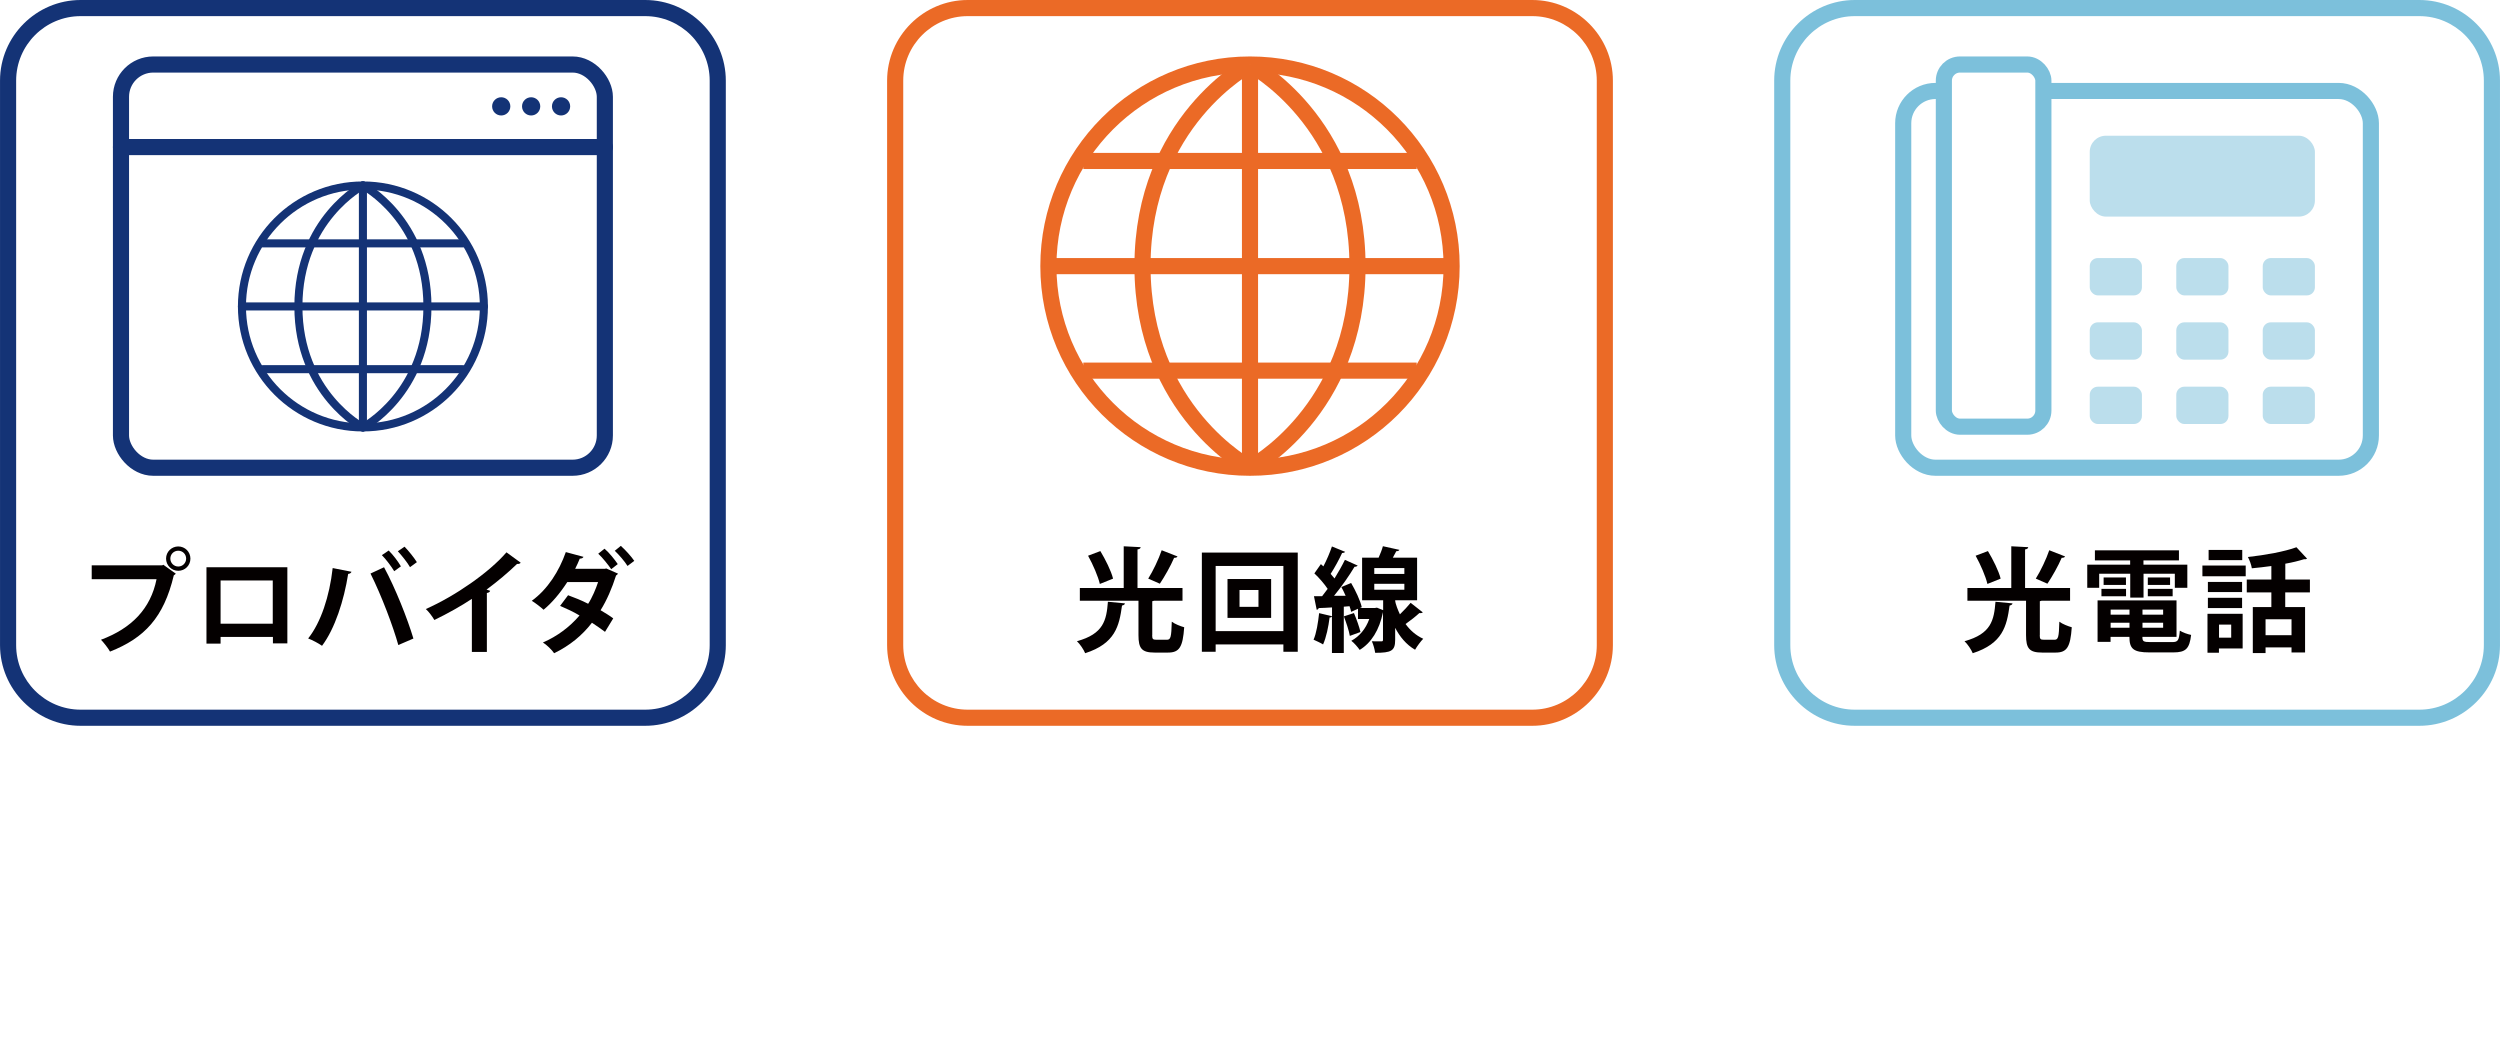 <?xml version="1.0" encoding="UTF-8"?><svg id="_レイヤー_2" xmlns="http://www.w3.org/2000/svg" width="109.36mm" height="45.86mm" viewBox="0 0 310 130"><defs><style>.cls-1{stroke:#7cc0db;}.cls-1,.cls-2,.cls-3,.cls-4,.cls-5{fill:#fff;}.cls-1,.cls-3,.cls-5{stroke-linecap:round;stroke-linejoin:round;}.cls-1,.cls-4,.cls-5{stroke-width:2px;}.cls-6{fill:#eb6a26;}.cls-7{fill:#040000;}.cls-3,.cls-5{stroke:#143376;}.cls-8{fill:#143376;}.cls-9{fill:#bbdeec;}.cls-4{stroke:#eb6a26;stroke-miterlimit:10;}.cls-10{fill:#7cc0db;}</style></defs><g id="_レイヤー_1-2"><g><rect class="cls-2" x="0" width="310" height="130"/><g><rect class="cls-2" x="1" y="1" width="88" height="88" rx="9" ry="9"/><path class="cls-8" d="m80,2c4.41,0,8,3.59,8,8v70c0,4.41-3.59,8-8,8H10c-4.41,0-8-3.59-8-8V10C2,5.59,5.59,2,10,2h70M80,0H10C4.5,0,0,4.5,0,10v70c0,5.5,4.5,10,10,10h70c5.5,0,10-4.5,10-10V10C90,4.5,85.5,0,80,0h0Z"/></g><g><rect class="cls-2" x="111" y="1" width="88" height="88" rx="9" ry="9"/><path class="cls-6" d="m190,2c4.41,0,8,3.59,8,8v70c0,4.41-3.59,8-8,8h-70c-4.41,0-8-3.59-8-8V10c0-4.41,3.59-8,8-8h70M190,0h-70C114.5,0,110,4.5,110,10v70c0,5.5,4.5,10,10,10h70c5.5,0,10-4.5,10-10V10C200,4.5,195.5,0,190,0h0Z"/></g><g><rect class="cls-2" x="221" y="1" width="88" height="88" rx="9" ry="9"/><path class="cls-10" d="m300,2c4.41,0,8,3.59,8,8v70c0,4.41-3.59,8-8,8h-70c-4.41,0-8-3.59-8-8V10c0-4.41,3.59-8,8-8h70M300,0h-70C224.5,0,220,4.5,220,10v70c0,5.5,4.5,10,10,10h70c5.5,0,10-4.5,10-10V10C310,4.5,305.5,0,300,0h0Z"/></g><g><circle class="cls-4" cx="155" cy="33" r="25"/><path class="cls-4" d="m155,8s13.33,7,13.33,25-13.33,25-13.33,25"/><path class="cls-4" d="m155,8s-13.33,7-13.33,25c0,18,13.33,25,13.33,25"/><line class="cls-4" x1="130" y1="33" x2="180" y2="33"/><line class="cls-4" x1="134.33" y1="19.96" x2="175.67" y2="19.96"/><line class="cls-4" x1="134.33" y1="45.96" x2="175.67" y2="45.96"/><line class="cls-4" x1="155" y1="8" x2="155" y2="58"/></g><g><path class="cls-7" d="m11.37,70.1h8.75l.13-.07,1.55,1.11c-.07.07-.14.14-.25.2-1.25,5.24-3.63,7.77-7.91,9.46-.25-.45-.77-1.11-1.12-1.47,3.8-1.42,6.16-3.85,6.89-7.51h-8.04v-1.71Zm10.73-2.34c.84,0,1.51.67,1.51,1.51s-.67,1.51-1.51,1.51-1.51-.69-1.51-1.51c0-.87.71-1.51,1.51-1.51Zm.98,1.51c0-.55-.43-.98-.98-.98s-.98.43-.98.98.45.98.98.98c.57,0,.98-.46.98-.98Z"/><path class="cls-7" d="m35.63,70.34v9.44h-1.79v-.8h-6.49v.83h-1.75v-9.47h10.03Zm-1.81,7v-5.36h-6.47v5.36h6.47Z"/><path class="cls-7" d="m43.58,70.9c-.04.13-.17.24-.41.27-.52,3.29-1.64,6.78-3.24,8.91-.49-.34-1.16-.69-1.72-.91,1.57-1.97,2.65-5.22,3.04-8.73l2.33.46Zm5.81,9.09c-.63-2.27-2.07-6.11-3.45-8.87l1.68-.78c1.4,2.58,2.91,6.39,3.64,8.84l-1.88.81Zm-1.19-11.72c.56.55,1.19,1.4,1.51,1.96l-.83.6c-.32-.55-1.04-1.51-1.53-1.99l.84-.57Zm1.95-.49c.55.56,1.19,1.37,1.54,1.93l-.85.62c-.31-.56-1.04-1.47-1.51-1.97l.83-.57Z"/><path class="cls-7" d="m64.56,69.78c-.08.11-.22.17-.45.15-1.09,1.06-2.45,2.2-3.78,3.18.15.04.31.11.45.15-.04.13-.17.24-.41.27v7.31h-1.86v-6.58c-1.25.84-3.11,1.88-4.65,2.62-.22-.39-.7-1.04-1.06-1.36,3.66-1.62,7.86-4.54,10-7.03l1.77,1.29Z"/><path class="cls-7" d="m76.61,71.15c-.04.1-.11.15-.22.21-.5,1.57-1.15,3.08-1.92,4.31.5.29,1.18.71,1.57,1.01l-1.02,1.67c-.42-.32-1.13-.81-1.62-1.13-1.23,1.6-2.79,2.86-4.69,3.78-.27-.41-.94-1.06-1.39-1.33,1.78-.77,3.32-1.92,4.54-3.35-.74-.45-1.68-.88-2.41-1.19l.99-1.32c.77.28,1.68.64,2.49,1.06.49-.74.98-1.91,1.23-2.69h-3.82c-.88,1.36-1.9,2.58-2.94,3.43-.34-.32-1.02-.84-1.46-1.11,1.98-1.44,3.39-3.68,4.22-6.04l2.19.59c-.06.14-.21.22-.46.22-.14.38-.38.87-.57,1.26h3.7l.15-.04,1.46.64Zm-1.65-3.11c.59.5,1.27,1.36,1.64,1.91l-.81.63c-.34-.5-1.11-1.47-1.61-1.92l.78-.62Zm2.02-.35c.57.5,1.3,1.32,1.67,1.86l-.84.63c-.31-.52-1.09-1.43-1.58-1.88l.76-.62Z"/></g><g><path class="cls-7" d="m139.49,74.82c-.01.14-.14.22-.36.27-.35,2.55-.85,4.71-4.57,5.91-.18-.45-.64-1.13-1.02-1.49,3.32-.91,3.66-2.61,3.84-4.89l2.12.2Zm3.38,3.92c0,.5.07.59.53.59h1.3c.46,0,.55-.31.6-2.24.36.28,1.09.57,1.54.69-.17,2.46-.6,3.14-2,3.14h-1.68c-1.6,0-1.99-.53-1.99-2.16v-4.27h-7.27v-1.58h5.44v-5.17l2.1.11c-.01.15-.13.24-.39.28v4.78h5.58v1.58h-3.53c-.06.03-.13.04-.22.06v4.2Zm-6.43-10.41c.64,1.06,1.34,2.46,1.58,3.42l-1.64.66c-.21-.92-.84-2.38-1.46-3.5l1.51-.57Zm9.57.67c-.06.13-.21.17-.42.17-.43,1.01-1.19,2.35-1.77,3.21-.01,0-1.44-.63-1.44-.63.59-.94,1.29-2.4,1.67-3.52l1.96.77Z"/><path class="cls-7" d="m149.03,68.52h11.89v12.3h-1.78v-.91h-8.4v.91h-1.71v-12.3Zm1.71,9.74h8.4v-8.08h-8.4v8.08Zm1.47-6.46h5.41v4.82h-5.41v-4.82Zm3.84,3.45v-2.09h-2.35v2.09h2.35Z"/><path class="cls-7" d="m173,74.42c0,.42.39,1.34.59,1.76.49-.48.99-1.01,1.33-1.43,1.43,1.13,1.46,1.15,1.5,1.18-.04.07-.15.1-.27.1-.06,0-.1,0-.15-.01-.42.39-1.11.94-1.71,1.36.55.76,1.26,1.4,2.19,1.83-.29.29-.78.94-1.01,1.36-1.11-.64-1.91-1.64-2.47-2.72v1.5c0,1.36-.48,1.6-2.48,1.6-.06-.42-.22-1.02-.41-1.43.49.01,1.01.01,1.16.01.18,0,.22-.04.22-.2v-3.43c-.45,2.24-1.46,3.82-2.89,4.69-.21-.32-.73-.91-1.04-1.13,1.01-.55,1.78-1.46,2.23-2.7h-1.4v-1.27l-.85.38c-.04-.21-.11-.45-.2-.7l-.71.06v5.74h-1.47v-4.52c-.07.1-.18.13-.29.11-.14,1.15-.42,2.49-.81,3.35-.31-.2-.84-.43-1.18-.59.35-.77.56-2.1.69-3.29l1.6.38v-1.09c-.63.04-1.19.07-1.65.08-.04.14-.15.2-.25.21l-.34-1.68h1.01c.22-.28.46-.59.69-.91-.41-.62-1.06-1.37-1.65-1.92l.81-1.15.31.28c.41-.78.81-1.72,1.06-2.47l1.64.67c-.06.08-.2.14-.38.14-.35.77-.92,1.82-1.42,2.59.17.2.34.39.48.57.49-.8.95-1.61,1.29-2.31l1.58.71c-.07.1-.21.15-.39.15-.64,1.08-1.62,2.48-2.54,3.6h1.44c-.17-.39-.35-.76-.53-1.09l1.21-.5c.55.94,1.13,2.17,1.32,3l-.22.1h1.85l.25-.04.77.31v-1.23h-2.61v-5.28h2.05c.21-.48.42-1,.53-1.42l2.04.45c-.04.11-.17.17-.38.17l-.43.8h3.01v5.28h-2.72Zm-5.11,1.6c.32.76.66,1.71.81,2.35-.41.14-.81.29-1.32.48-.11-.66-.45-1.65-.74-2.42l1.25-.41Zm2.52-5.58v.73h3.73v-.73h-3.73Zm0,1.95v.74h3.73v-.74h-3.73Z"/></g><g><path class="cls-7" d="m249.55,74.82c-.01.14-.14.22-.36.27-.35,2.55-.85,4.71-4.57,5.91-.18-.45-.64-1.13-1.02-1.49,3.32-.91,3.66-2.61,3.84-4.89l2.12.2Zm3.38,3.92c0,.5.07.59.53.59h1.3c.46,0,.55-.31.6-2.24.36.28,1.09.57,1.54.69-.17,2.46-.6,3.14-2,3.14h-1.68c-1.6,0-1.99-.53-1.99-2.16v-4.27h-7.27v-1.58h5.44v-5.17l2.1.11c-.01.15-.13.24-.39.28v4.78h5.58v1.58h-3.53c-.06.03-.13.04-.22.06v4.2Zm-6.43-10.41c.64,1.06,1.34,2.46,1.58,3.42l-1.64.66c-.21-.92-.84-2.38-1.46-3.5l1.51-.57Zm9.57.67c-.06.13-.21.17-.42.17-.43,1.01-1.19,2.35-1.77,3.21-.01,0-1.44-.63-1.44-.63.59-.94,1.29-2.4,1.67-3.52l1.96.77Z"/><path class="cls-7" d="m260.3,71.14v1.75h-1.48v-2.87h5.32v-.53h-4.37v-1.25h10.42v1.25h-4.4v.53h5.44v2.87h-1.55v-1.75h-3.88v2.96h-1.65v-2.96h-3.84Zm5.36,7.84c0,.55.11.64,1.02.64h2.68c.71,0,.84-.21.94-1.42.34.22.97.45,1.4.53-.2,1.71-.66,2.17-2.2,2.17h-2.97c-2,0-2.48-.45-2.48-1.93h-2.34v.62h-1.61v-5.14h9.79v4.52h-4.23Zm-5.08-5.04v-.92h3.05v.92h-3.05Zm.27-2.33h2.77v.92h-2.77v-.92Zm3.21,3.98h-2.34v.63h2.34v-.63Zm-2.34,2.25h2.34v-.62h-2.34v.62Zm6.51-1.62v-.63h-2.56v.63h2.56Zm-2.56,1.62h2.56v-.62h-2.56v.62Zm.66-6.23h2.76v.92h-2.76v-.92Zm0,2.33v-.92h3.08v.92h-3.08Z"/><path class="cls-7" d="m273.1,71.46v-1.33h5.37v1.33h-5.37Zm4.99,4.65v4.3h-2.94v.53h-1.42v-4.83h4.36Zm-.07-3.95v1.26h-4.24v-1.26h4.24Zm-4.24,3.24v-1.27h4.24v1.27h-4.24Zm4.26-7.21v1.27h-4.17v-1.27h4.17Zm-1.37,9.26h-1.51v1.62h1.51v-1.62Zm9.75-3.99h-3.05v1.82h2.46v5.63h-1.68v-.63h-3.22v.7h-1.58v-5.7h2.3v-1.82h-3.05v-1.6h3.05v-1.67c-.81.11-1.64.21-2.42.28-.06-.41-.29-1.04-.49-1.4,2.17-.24,4.55-.67,6.02-1.21l1.32,1.42s-.13.07-.22.07c-.06,0-.1,0-.15-.01-.66.21-1.46.41-2.33.56v1.96h3.05v1.6Zm-2.27,5.31v-1.98h-3.22v1.98h3.22Z"/></g><g><rect class="cls-5" x="15" y="8" width="60" height="50" rx="4" ry="4"/><line class="cls-5" x1="15" y1="18.24" x2="75" y2="18.24"/><ellipse class="cls-8" cx="69.57" cy="13.19" rx="1.13" ry="1.13"/><ellipse class="cls-8" cx="65.86" cy="13.19" rx="1.13" ry="1.13"/><ellipse class="cls-8" cx="62.15" cy="13.19" rx="1.13" ry="1.13"/></g><g><circle class="cls-3" cx="45" cy="38" r="15"/><path class="cls-3" d="m45,23s8,4.2,8,15-8,15-8,15"/><path class="cls-3" d="m45,23s-8,4.2-8,15c0,10.8,8,15,8,15"/><line class="cls-3" x1="30" y1="38" x2="60" y2="38"/><line class="cls-3" x1="32.6" y1="30.18" x2="57.4" y2="30.18"/><line class="cls-3" x1="32.6" y1="45.78" x2="57.4" y2="45.78"/><line class="cls-3" x1="45" y1="23" x2="45" y2="53"/></g><g><rect class="cls-1" x="236" y="11.28" width="57.99" height="46.72" rx="4" ry="4"/><rect class="cls-9" x="259.13" y="16.83" width="27.92" height="10.03" rx="2" ry="2"/><rect class="cls-9" x="259.13" y="32" width="6.47" height="4.63" rx="1" ry="1"/><rect class="cls-9" x="269.86" y="32" width="6.47" height="4.63" rx="1" ry="1"/><rect class="cls-9" x="280.58" y="32" width="6.47" height="4.63" rx="1" ry="1"/><rect class="cls-9" x="259.13" y="39.97" width="6.47" height="4.63" rx="1" ry="1"/><rect class="cls-9" x="269.86" y="39.97" width="6.47" height="4.63" rx="1" ry="1"/><rect class="cls-9" x="280.58" y="39.97" width="6.47" height="4.63" rx="1" ry="1"/><rect class="cls-9" x="259.13" y="47.95" width="6.47" height="4.63" rx="1" ry="1"/><rect class="cls-9" x="269.86" y="47.95" width="6.47" height="4.63" rx="1" ry="1"/><rect class="cls-9" x="280.58" y="47.95" width="6.47" height="4.63" rx="1" ry="1"/><rect class="cls-1" x="241.04" y="8" width="12.34" height="44.91" rx="2" ry="2"/></g></g></g></svg>